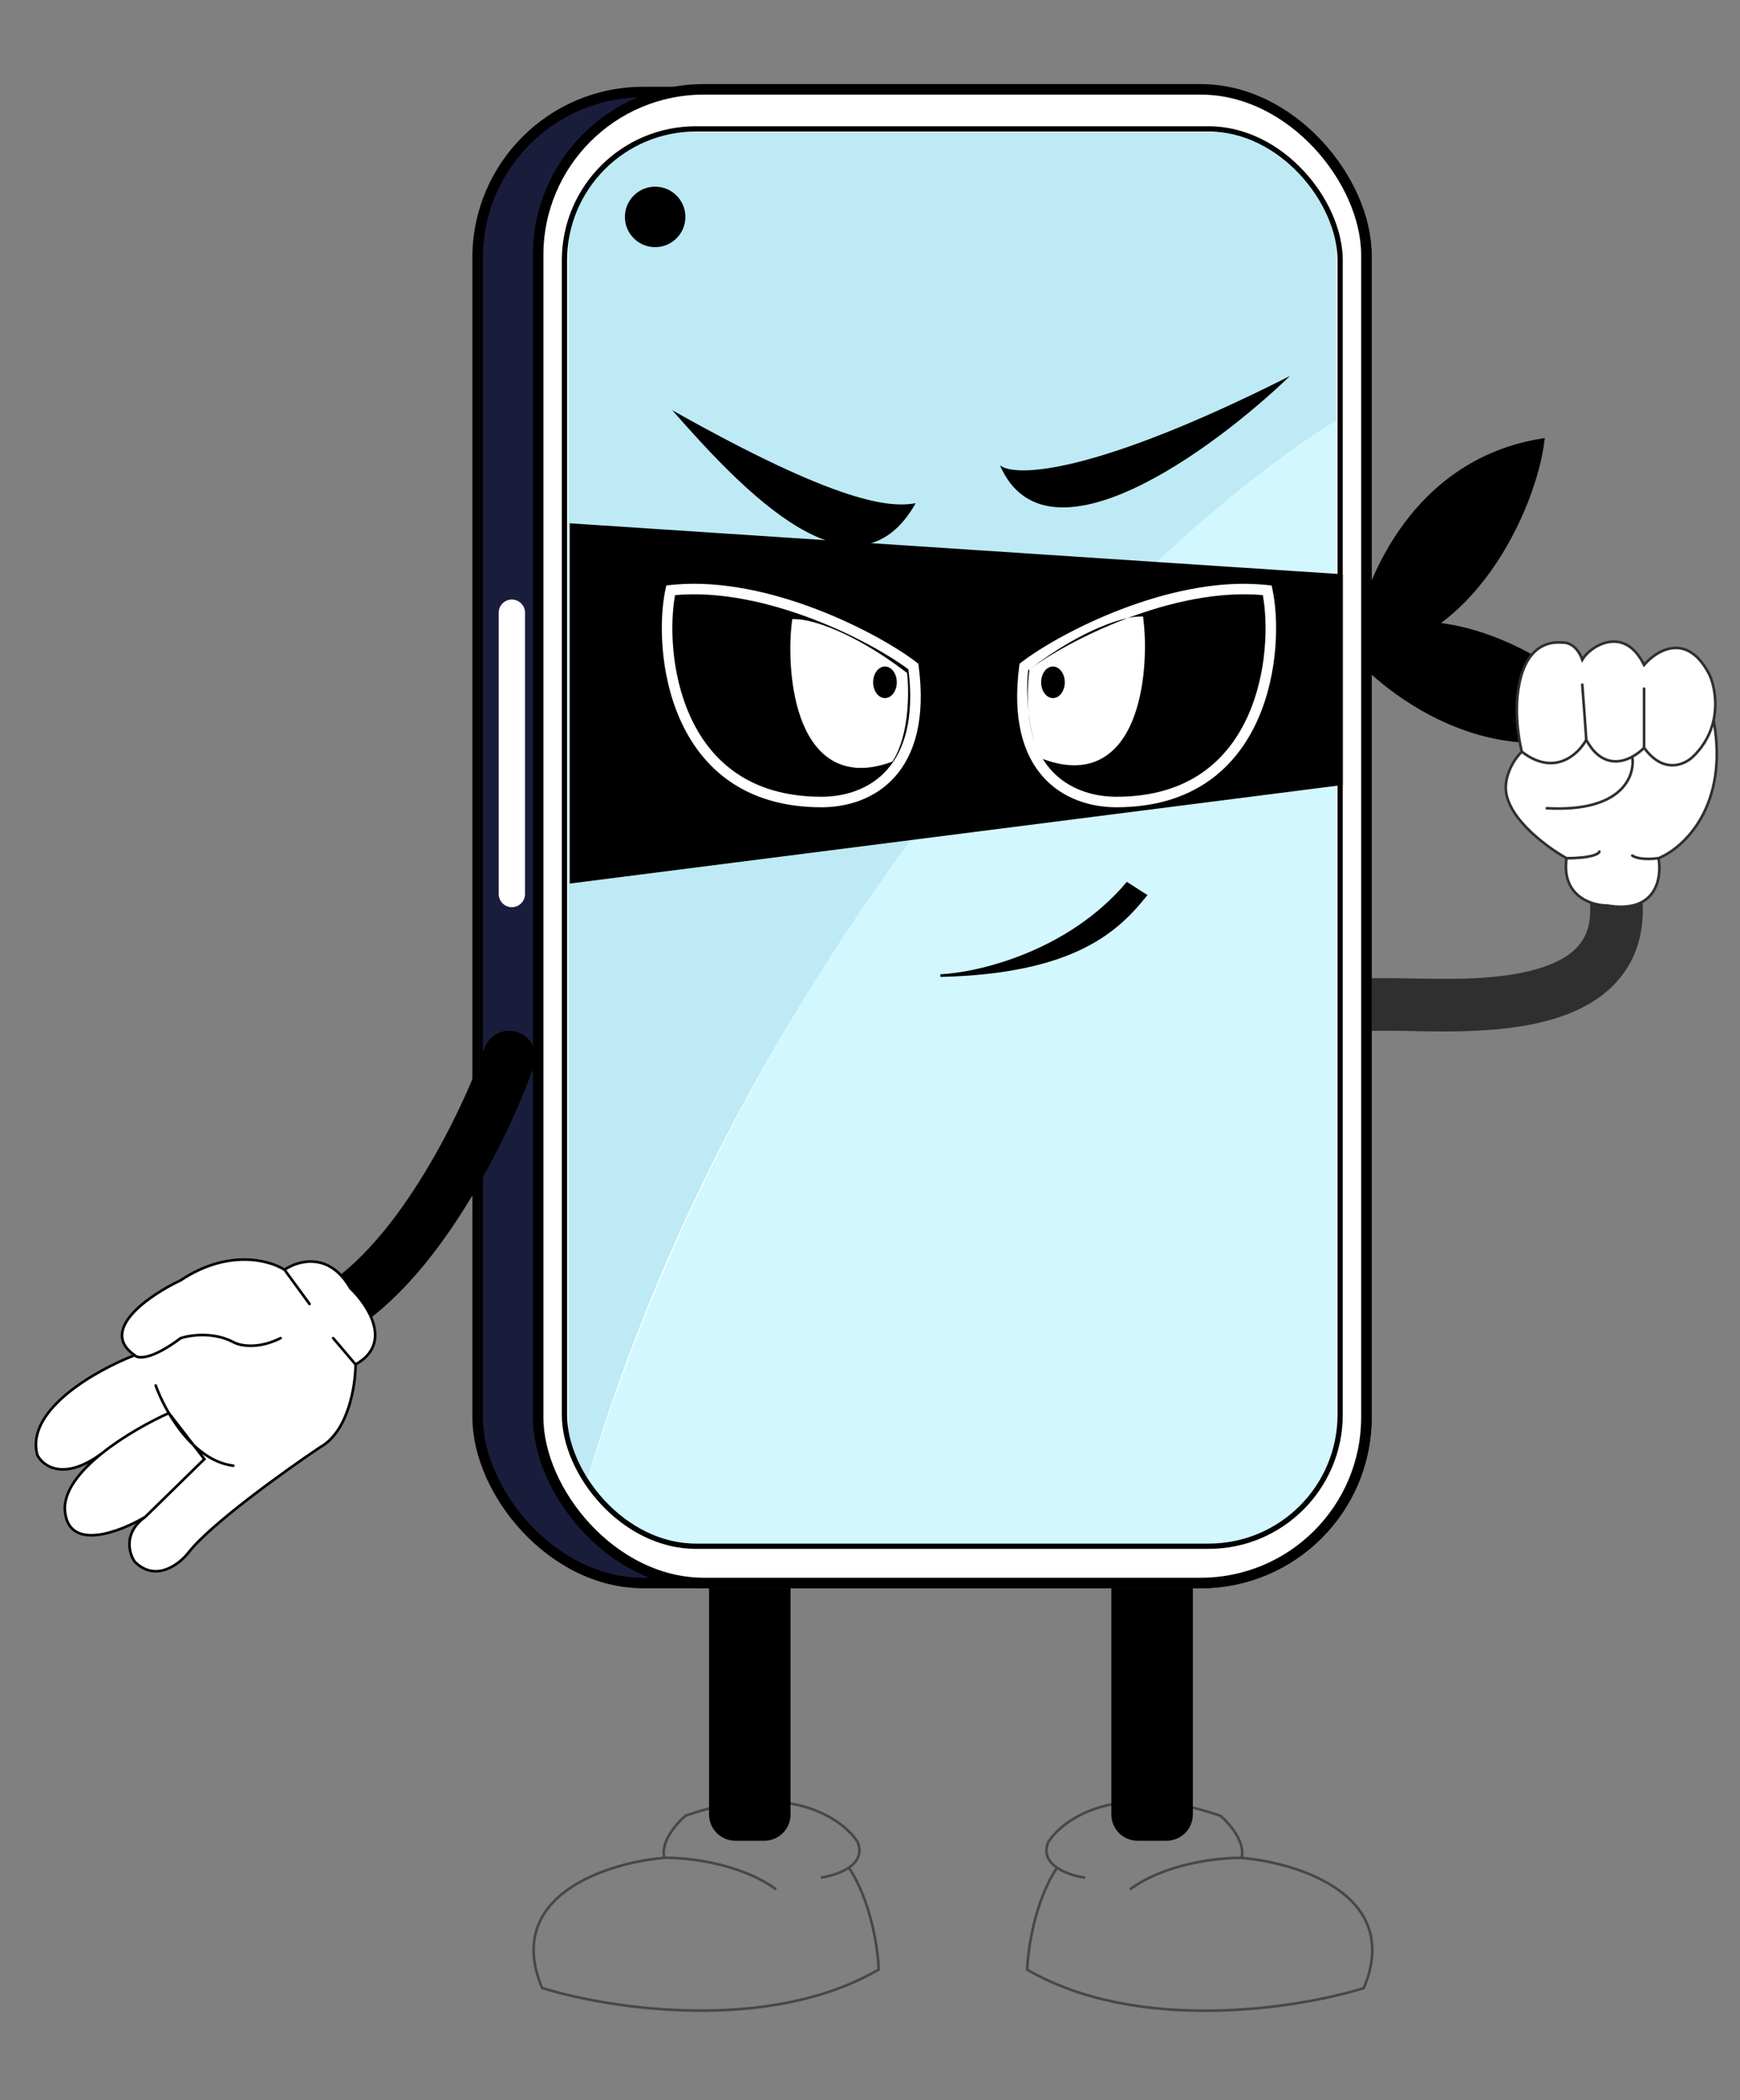 <svg width="145" height="175" viewBox="0 0 145 175" fill="none" xmlns="http://www.w3.org/2000/svg">
<rect x="0" y="0" width="145" height="175" fill="#808080" stroke="none"/>
<path d="M112.762 54.496C113.374 49.284 117.393 38.423 128.565 36.677C127.88 42.382 122.59 53.993 112.762 54.496Z" fill="black" stroke="black" stroke-width="0.293"/>
<path d="M111.896 53.482C115.144 57.605 124.248 64.763 134.684 60.41C131.117 55.905 120.537 48.773 111.896 53.482Z" fill="black" stroke="black" stroke-width="0.293"/>
<path d="M68.401 156.449C69.078 156.358 70.045 156.1 70.742 155.622M55.364 154.806C55.013 153.491 56.386 151.921 57.116 151.3C65.618 148.32 70.227 151.519 71.469 153.491C71.862 154.453 71.436 155.146 70.742 155.622M55.364 154.806C57.226 154.77 61.696 155.244 64.676 157.436M55.364 154.806C50.616 155.208 41.932 157.939 45.175 165.652C50.689 167.369 64.019 169.465 73.221 164.119C73.175 162.471 72.615 158.466 70.742 155.622" stroke="#484848" stroke-width="0.219"/>
<path d="M90.423 156.457C89.746 156.366 88.779 156.107 88.082 155.63M103.461 154.814C103.811 153.499 102.438 151.929 101.708 151.308C93.206 148.328 88.597 151.527 87.356 153.499C86.962 154.461 87.388 155.154 88.082 155.63M103.461 154.814C101.598 154.777 97.128 155.252 94.148 157.443M103.461 154.814C108.208 155.216 116.893 157.947 113.65 165.66C108.135 167.377 94.806 169.473 85.603 164.126C85.649 162.479 86.21 158.473 88.082 155.63" stroke="#484848" stroke-width="0.219"/>
<path d="M59.088 132.348H65.88V151.192C65.88 152.402 64.9 153.383 63.689 153.383H61.279C60.069 153.383 59.088 152.402 59.088 151.192V132.348Z" fill="black"/>
<path d="M92.611 132.348H99.404V151.192C99.404 152.402 98.423 153.383 97.213 153.383H94.802C93.592 153.383 92.611 152.402 92.611 151.192V132.348Z" fill="black"/>
<rect x="39.803" y="7.669" width="74.061" height="124.238" rx="13.804" fill="#1A1C3C"/>
<rect x="39.803" y="7.669" width="74.061" height="124.238" rx="13.804" stroke="black" stroke-width="0.876"/>
<path d="M41.56 51.053C41.56 50.447 42.051 49.957 42.656 49.957C43.261 49.957 43.752 50.447 43.752 51.053V74.498C43.752 75.103 43.261 75.594 42.656 75.594C42.051 75.594 41.56 75.103 41.56 74.498V51.053Z" fill="white"/>
<path d="M42.434 88.082C40.462 93.669 34.633 105.808 27.096 109.665" stroke="black" stroke-width="4.382" stroke-linecap="round"/>
<path d="M116.045 81.511H113.854V85.893H116.045V81.511ZM136.867 74.879C136.774 73.672 135.72 72.769 134.514 72.862C133.307 72.955 132.404 74.008 132.497 75.215L136.867 74.879ZM116.045 83.702V85.893C118.494 85.893 123.747 86.239 128.144 85.251C130.375 84.75 132.682 83.853 134.39 82.162C136.185 80.385 137.103 77.945 136.867 74.879L134.682 75.047L132.497 75.215C132.645 77.133 132.095 78.268 131.307 79.048C130.431 79.915 129.038 80.559 127.184 80.975C123.413 81.822 118.964 81.511 116.045 81.511V83.702Z" fill="#2F2F2F"/>
<rect x="44.846" y="7.446" width="69.021" height="124.458" rx="13.804" fill="white"/>
<rect x="44.846" y="7.446" width="69.021" height="124.458" rx="13.804" stroke="black" stroke-width="0.876"/>
<g clip-path="url(#clip0_2146_4580)">
<g clip-path="url(#clip1_2146_4580)">
<path d="M47.365 11V129C60.051 79.171 95.318 45.524 111.365 35.143V11H47.365Z" fill="#BDEAF5"/>
<path d="M111.365 128.999L47.365 128.848C61.08 77.775 95.556 44.739 111.365 35.02V128.999Z" fill="#D3F7FF"/>
</g>
<circle cx="54.596" cy="18.075" r="2.52" fill="black"/>
<path d="M83.326 38.768C84.504 39.76 90.986 39.661 107.494 31.332C101.049 37.529 87.193 47.692 83.326 38.768Z" fill="black"/>
<path d="M76.308 41.931C74.201 42.303 69.998 42.062 56.018 34.18C61.843 40.81 71.251 50.855 76.308 41.931Z" fill="black"/>
<path d="M93.926 73.625C89.018 79.41 81.51 81.148 78.369 81.294C89.588 81.031 93.159 77.46 95.46 74.611L93.926 73.625Z" fill="black" stroke="black" stroke-width="0.219"/>
<path d="M51.353 45.18L108.354 49L107.354 65.68L56.353 71.68L51.353 45.18Z" fill="white"/>
<path d="M111.898 47.853V65.411L47.478 73.624V43.605L111.898 47.853ZM68.041 50.764C64.435 49.385 60.199 48.366 56.224 48.712L55.839 48.75L55.525 48.784L55.459 49.092C54.931 51.524 54.932 56.032 56.674 59.951C57.548 61.919 58.868 63.753 60.793 65.094C62.721 66.437 65.23 67.267 68.449 67.267C70.58 67.267 72.918 66.587 74.572 64.731C76.232 62.87 77.133 59.906 76.553 55.487L76.529 55.309L76.388 55.198C74.869 54.017 71.765 52.188 68.041 50.764ZM105.269 48.712C101.293 48.366 97.057 49.385 93.451 50.764C89.727 52.188 86.623 54.017 85.105 55.198L84.963 55.309L84.939 55.487C84.359 59.906 85.26 62.87 86.92 64.731C88.575 66.587 90.912 67.267 93.043 67.267C96.262 67.267 98.771 66.437 100.699 65.094C102.625 63.753 103.944 61.919 104.818 59.951C106.56 56.032 106.561 51.524 106.033 49.092L105.967 48.784L105.653 48.75L105.269 48.712ZM56.256 49.589C60.057 49.248 64.168 50.221 67.728 51.582C71.267 52.936 74.213 54.655 75.704 55.779C76.216 59.934 75.335 62.559 73.918 64.148C72.476 65.766 70.409 66.391 68.449 66.391C65.388 66.391 63.059 65.604 61.294 64.375C59.526 63.144 58.298 61.45 57.475 59.596C55.892 56.034 55.826 51.934 56.256 49.589ZM93.983 51.5C97.492 50.182 101.513 49.255 105.236 49.589C105.666 51.934 105.6 56.034 104.018 59.596C103.194 61.45 101.966 63.144 100.198 64.375C98.434 65.604 96.104 66.391 93.043 66.391C91.083 66.391 89.016 65.766 87.574 64.148C87.333 63.878 87.109 63.575 86.903 63.242H86.902L86.868 63.185C86.855 63.164 86.841 63.143 86.828 63.121L86.821 63.109C86.677 62.871 86.548 62.618 86.435 62.353C86.575 62.673 86.734 62.968 86.903 63.242L87.048 63.294C88.968 63.982 90.529 63.893 91.765 63.228C92.987 62.571 93.815 61.39 94.366 60.049C95.464 57.375 95.542 53.869 95.3 51.767L95.254 51.365L94.851 51.379C94.627 51.386 94.336 51.424 93.983 51.5C93.91 51.527 93.837 51.554 93.765 51.582C90.225 52.936 87.279 54.655 85.788 55.779C85.622 57.128 85.605 58.316 85.703 59.359C85.802 60.234 85.982 61.163 86.296 62.007C86.337 62.113 86.376 62.217 86.42 62.318C86.376 62.216 86.335 62.112 86.296 62.007C86.005 61.25 85.799 60.373 85.703 59.359C85.701 59.343 85.699 59.328 85.697 59.312C85.555 58.011 85.588 56.786 85.664 56.045L85.684 55.855L85.835 55.74C88.053 54.055 90.001 52.977 91.542 52.315C92.525 51.892 93.352 51.636 93.983 51.5ZM65.974 51.985C65.732 54.088 65.809 57.594 66.907 60.268C67.458 61.609 68.286 62.79 69.509 63.447C70.745 64.112 72.305 64.201 74.226 63.513L74.371 63.461L74.452 63.328C75.115 62.24 75.435 60.823 75.576 59.53C75.719 58.23 75.685 57.005 75.609 56.264L75.59 56.074L75.439 55.959C73.221 54.273 71.273 53.196 69.731 52.533C68.201 51.875 67.047 51.618 66.423 51.598L66.019 51.584L65.974 51.985ZM73.746 55.539C74.291 55.539 74.732 56.127 74.732 56.853C74.732 57.58 74.291 58.168 73.746 58.168C73.202 58.168 72.761 57.58 72.761 56.853C72.761 56.128 73.202 55.539 73.746 55.539ZM87.746 55.539C88.29 55.539 88.731 56.128 88.731 56.853C88.731 57.58 88.29 58.168 87.746 58.168C87.201 58.168 86.76 57.58 86.76 56.853C86.76 56.127 87.202 55.539 87.746 55.539Z" fill="black"/>
</g>
<rect x="47.038" y="10.739" width="64.639" height="118.103" rx="10.956" stroke="black" stroke-width="0.438"/>
<path d="M23.713 105.806C24.808 105.039 27.438 104.272 29.191 107.34C30.651 108.728 32.784 111.942 29.629 113.694C29.629 115.447 29.037 119.282 26.671 120.596C23.786 122.532 17.556 126.995 15.715 129.361C14.948 130.347 12.976 131.881 11.223 130.128C10.748 129.434 10.259 127.718 12.1 126.403C10.018 127.645 5.767 129.295 5.417 125.965C5.241 124.297 6.652 122.578 8.484 121.108C5.329 123.445 3.591 122.179 3.116 121.254C2.064 117.485 8.083 114.132 11.223 112.927C8.156 110.824 12.501 107.888 15.058 106.683C19.002 104.053 22.471 105.003 23.713 105.806Z" fill="white"/>
<path d="M23.713 105.806C24.808 105.039 27.438 104.272 29.191 107.34C30.651 108.728 32.784 111.942 29.629 113.694M23.713 105.806L25.794 108.655M23.713 105.806C22.471 105.003 19.002 104.053 15.058 106.683C12.501 107.888 8.156 110.824 11.223 112.927M29.629 113.694L27.766 111.503M29.629 113.694C29.629 115.447 29.037 119.282 26.671 120.596C23.786 122.532 17.556 126.995 15.715 129.361C14.948 130.347 12.976 131.881 11.223 130.128C10.748 129.434 10.259 127.718 12.1 126.403M11.223 112.927C11.479 113.22 12.604 113.344 15.058 111.503C15.825 111.248 17.775 110.955 19.44 111.832C19.951 112.124 21.456 112.468 23.384 111.503M11.223 112.927C8.083 114.132 2.064 117.485 3.116 121.254C3.591 122.179 5.329 123.445 8.484 121.108M12.1 126.403L17.03 121.582L14.072 117.748C12.558 118.423 10.312 119.641 8.484 121.108M12.1 126.403C10.018 127.645 5.767 129.295 5.417 125.965C5.241 124.297 6.652 122.578 8.484 121.108M12.976 115.447C13.707 117.5 16.022 121.71 19.44 122.13" stroke="black" stroke-width="0.219" stroke-linecap="round"/>
<path d="M138.211 71.511C138.503 73.118 138.058 76.156 133.939 75.455C132.624 75.455 130.104 74.666 130.542 71.511C128.716 70.488 125.152 67.808 125.503 65.266C125.539 64.791 125.853 63.601 126.817 62.636C126.562 61.651 126.16 59.153 126.598 57.049C126.817 55.84 127.56 53.321 130.214 53.543C130.579 53.507 131.419 53.74 131.857 54.968C132.478 53.872 135.339 52.006 137.006 55.406C138.065 54.164 140.644 52.601 142.484 56.282C142.817 57.037 143.134 58.469 142.8 60.007C144.104 67.194 140.284 70.671 138.211 71.511Z" fill="white"/>
<path d="M138.211 71.511C138.503 73.118 138.058 76.156 133.939 75.455C132.624 75.455 130.104 74.666 130.542 71.511M138.211 71.511C136.897 71.686 136.203 71.438 136.02 71.291M138.211 71.511C140.284 70.671 144.104 67.194 142.8 60.007M130.542 71.511C132.646 71.511 133.245 71.145 133.281 70.963M130.542 71.511C128.716 70.488 125.152 67.808 125.503 65.266C125.539 64.791 125.853 63.601 126.817 62.636M126.817 62.636C126.562 61.651 126.16 59.153 126.598 57.049C126.817 55.84 127.56 53.321 130.214 53.543C130.579 53.507 131.419 53.74 131.857 54.968C132.478 53.872 135.339 52.006 137.006 55.406C138.065 54.164 140.644 52.601 142.484 56.282C142.817 57.037 143.134 58.469 142.8 60.007M126.817 62.636C129.534 64.74 131.528 62.856 132.186 61.65M137.006 62.308C138.672 64.587 140.476 63.696 141.169 62.965C142.098 62.037 142.584 61 142.8 60.007M137.006 62.308V57.378M137.006 62.308C136.757 62.566 136.416 62.843 136.02 63.058M132.186 61.65C132.186 61.475 131.967 58.51 131.857 57.049M132.186 61.65C133.35 63.785 134.904 63.664 136.02 63.058M136.02 63.058C136.276 64.634 135.21 67.698 128.899 67.347" stroke="#2F2F2F" stroke-width="0.219" stroke-linecap="round"/>
<defs>
<clipPath id="clip0_2146_4580">
<rect x="46.818" y="10.52" width="65.077" height="118.541" rx="11.175" fill="white"/>
</clipPath>
<clipPath id="clip1_2146_4580">
<rect x="47.365" y="11" width="64" height="118" rx="10" fill="white"/>
</clipPath>
</defs>
</svg>
